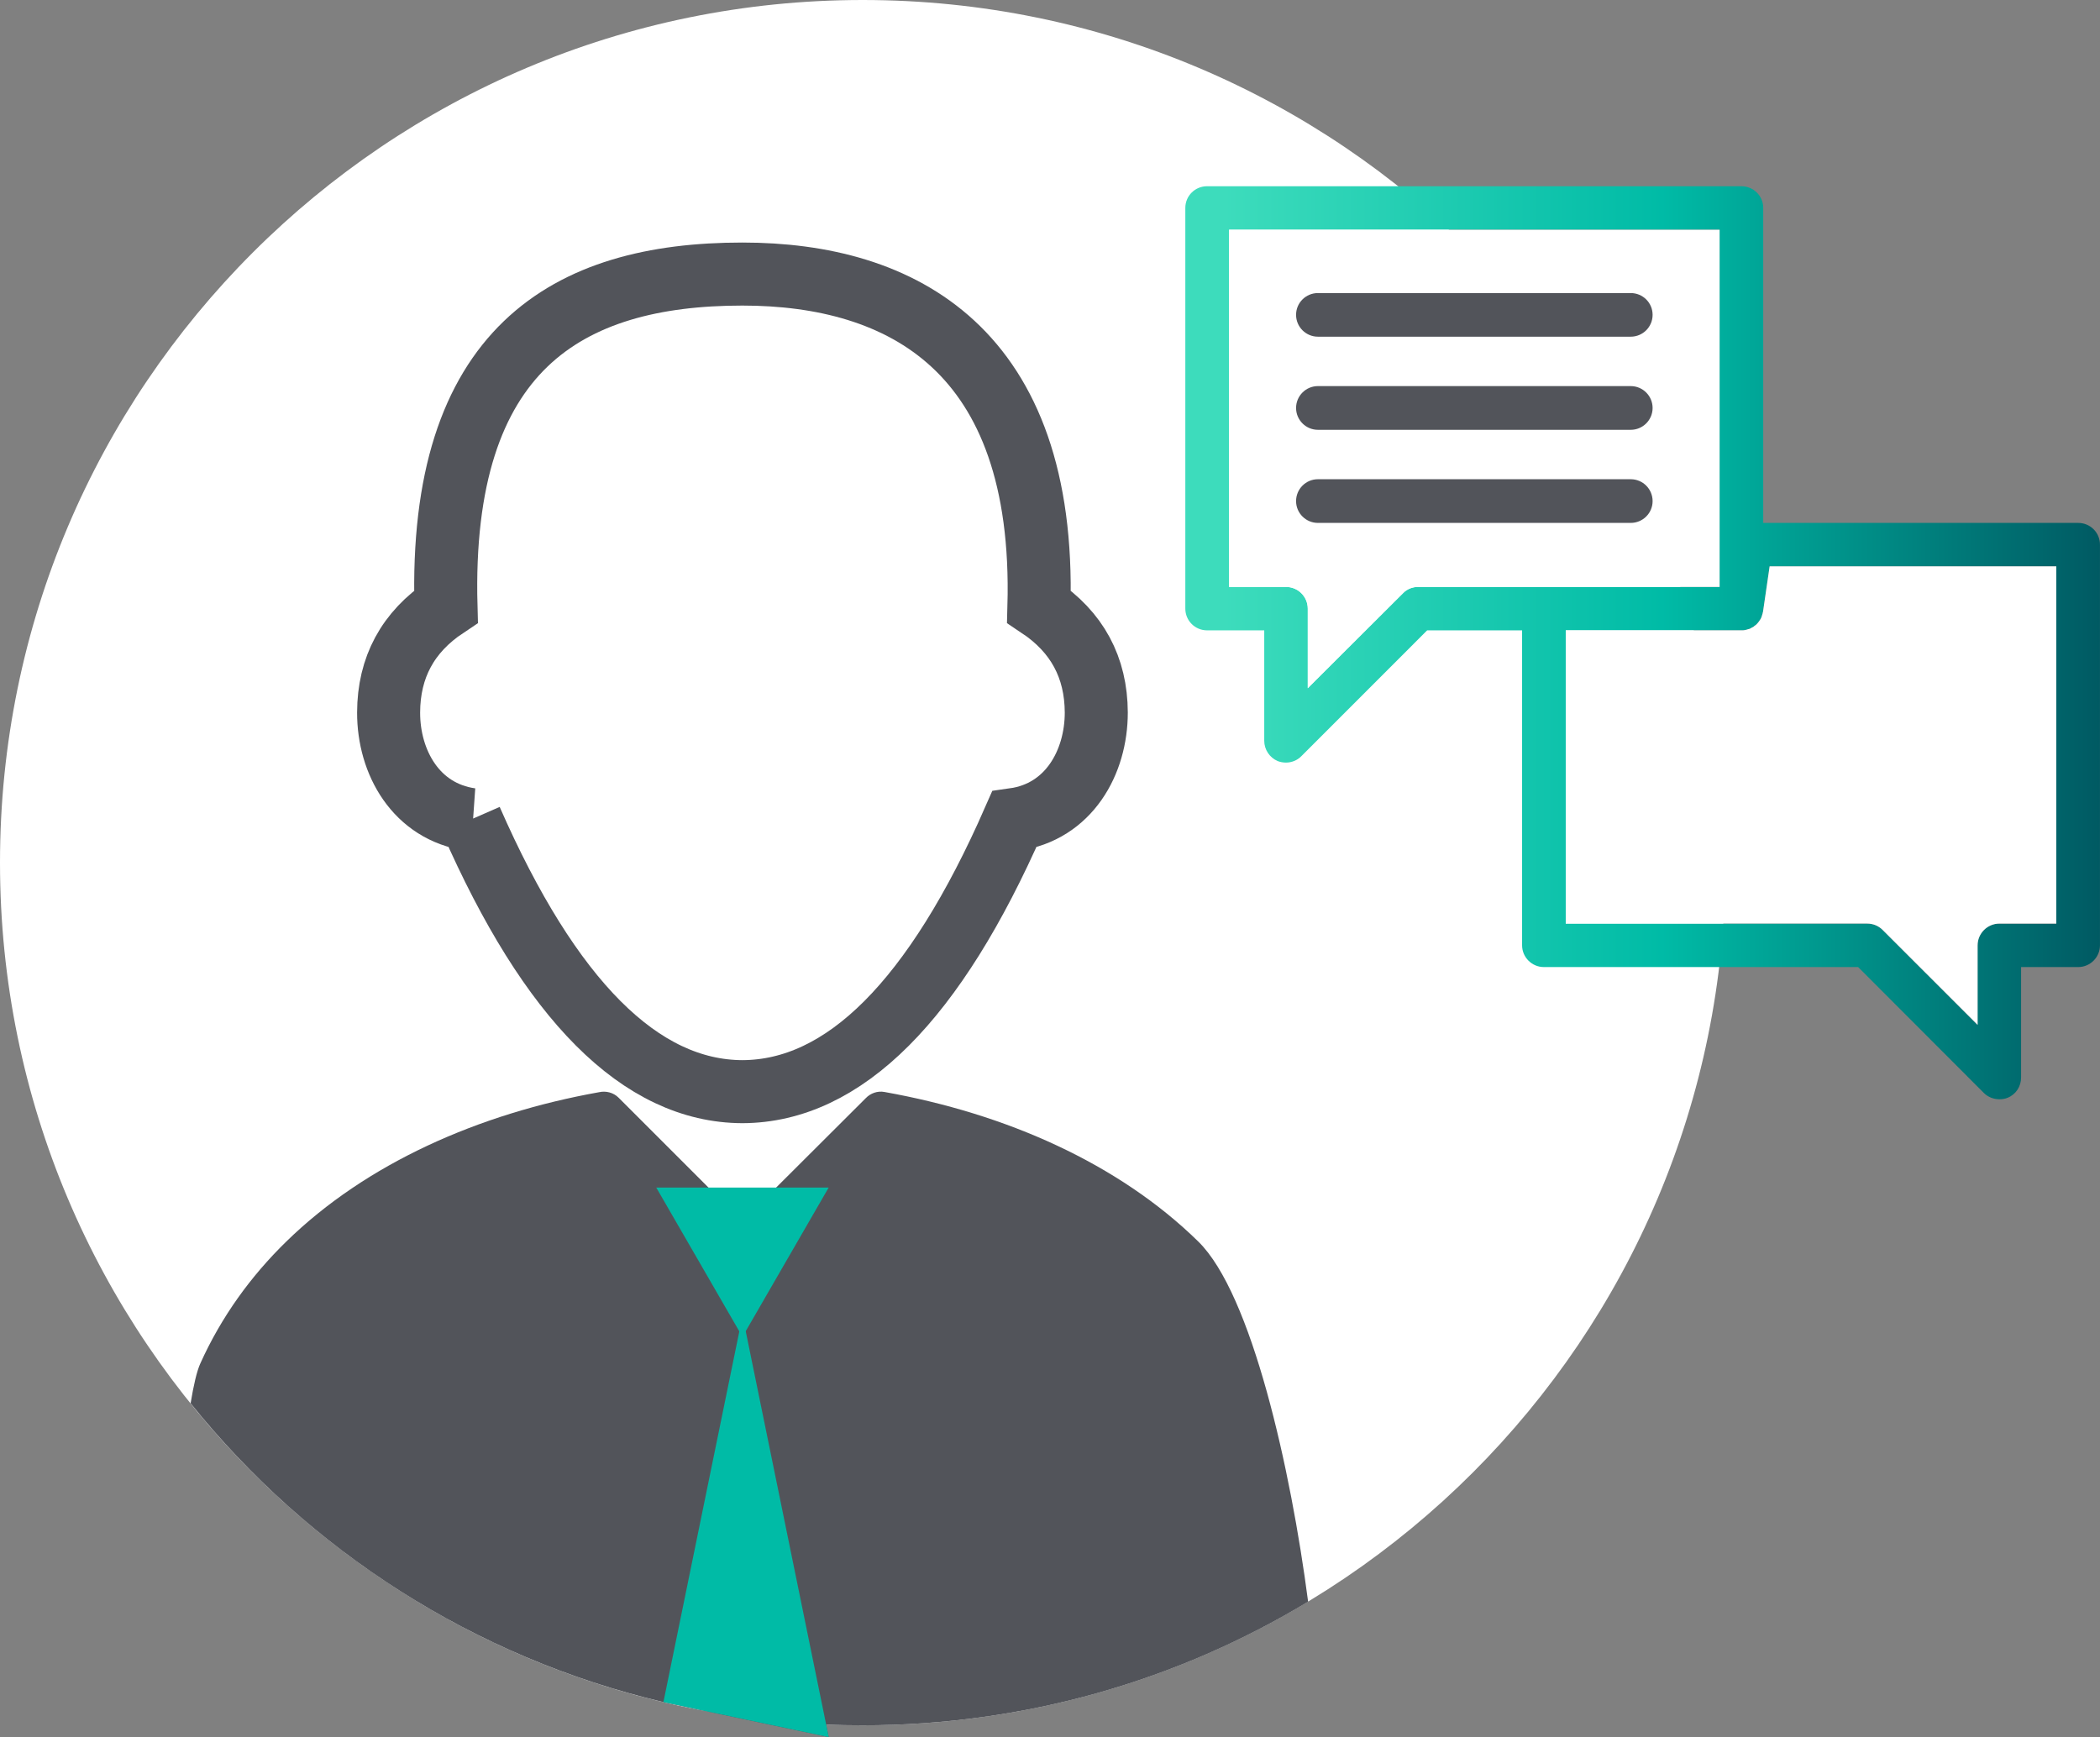 <svg xmlns="http://www.w3.org/2000/svg" xmlns:xlink="http://www.w3.org/1999/xlink" id="Layer_2" viewBox="0 0 66.629 55.118"><rect x="0" y="0" width="66.629" height="55.118" fill="#808080" stroke="none"/><defs><style>.cls-1,.cls-2{fill:none;}.cls-3{clip-path:url(#clippath);}.cls-4{fill:#00bba6;}.cls-5{fill:#fff;}.cls-6{fill:#52545a;}.cls-2{stroke:#52545a;stroke-miterlimit:10;stroke-width:2px;}.cls-7{fill:url(#Degradado_sin_nombre_29);}.cls-8{fill:url(#Degradado_sin_nombre_29-2);}</style><linearGradient id="Degradado_sin_nombre_29" x1="5926.975" y1="-3944.582" x2="5927.748" y2="-3944.582" gradientTransform="translate(-425723.745 -283304.473) scale(71.828 -71.828)" gradientUnits="userSpaceOnUse"><stop offset="0" stop-color="#00535e"></stop><stop offset=".517" stop-color="#00bba6"></stop><stop offset="1" stop-color="#3ddcbc"></stop></linearGradient><clipPath id="clippath"><path class="cls-1" d="M49.679,20.002h5.568c.048,0,.095,0,.136-.013,.019,0,.032-.007,.047-.014,.027-.006,.054-.013,.081-.02,.014-.007,.033-.014,.047-.027,.02-.007,.041-.02,.067-.034,.015-.007,.027-.02,.041-.034,.02-.013,.041-.026,.055-.04l.04-.041c.013-.02,.033-.04,.048-.06,.006-.015,.019-.028,.027-.041,.013-.02,.027-.04,.039-.068,.007-.012,.014-.034,.021-.053,.006-.02,.013-.041,.019-.068,.008-.021,.014-.034,.014-.055,0-.006,.008-.013,.008-.026l.209-1.435h9.094v11.334h-1.807c-.38,0-.69,.311-.69,.69v2.523l-3.011-3.011c-.135-.136-.311-.203-.494-.203h-9.56v-9.305Zm-10.683-12.714h15.562v11.333h-9.562c-.182,0-.358,.067-.486,.204l-3.018,3.011v-2.524c0-.386-.311-.69-.69-.69h-1.806V7.288Zm-.699-1.379c-.377,0-.689,.303-.689,.689v12.713c0,.386,.312,.69,.689,.69h1.815v3.505c0,.277,.169,.534,.427,.643,.081,.032,.175,.048,.263,.048,.176,0,.359-.07,.487-.203l3.992-3.993h3.012v9.995c0,.378,.312,.689,.689,.689h9.973l3.993,3.999c.128,.128,.311,.196,.487,.196,.087,0,.183-.013,.264-.048,.264-.107,.426-.359,.426-.643v-3.504h1.813c.379,0,.69-.311,.69-.689v-12.714c0-.386-.311-.69-.69-.69h-9.994V6.598c0-.386-.311-.689-.697-.689h-16.95Z"></path></clipPath><linearGradient id="Degradado_sin_nombre_29-2" x1="6179.929" y1="-3996.889" x2="6180.702" y2="-3996.889" gradientTransform="translate(232097.664 -150046.418) rotate(-180) scale(37.546)" xlink:href="#Degradado_sin_nombre_29"></linearGradient></defs><g id="Capa_1"><path class="cls-5" d="M54.745,27.372c0,15.117-12.255,27.372-27.373,27.372S0,42.489,0,27.372,12.254,0,27.372,0s27.373,12.254,27.373,27.372"></path><path class="cls-7" d="M54.745,27.372h0c0,15.117-12.255,27.372-27.373,27.372C12.254,54.744,0,42.489,0,27.372,0,12.254,12.254,0,27.372,0s27.373,12.254,27.373,27.372h0C54.745,12.254,42.49,0,27.372,0S0,12.254,0,27.372c0,15.117,12.254,27.372,27.372,27.372,15.118,0,27.373-12.255,27.373-27.372h0Z"></path><g class="cls-3"><rect class="cls-8" x="37.608" y="5.909" width="29.021" height="28.972"></rect></g><path class="cls-5" d="M65.242,17.972v11.334h-1.807c-.379,0-.689,.311-.689,.69v2.523l-3.012-3.011c-.135-.136-.311-.203-.494-.203h-9.56v-9.305h5.568c.048,0,.095,0,.136-.014,.02,0,.033-.006,.048-.012,.026-.007,.053-.014,.08-.022,.014-.005,.033-.012,.048-.026,.019-.007,.04-.02,.067-.034,.014-.006,.027-.02,.04-.034,.021-.013,.041-.026,.055-.04l.04-.041c.013-.02,.033-.04,.048-.06,.007-.015,.019-.027,.027-.041,.014-.019,.027-.04,.04-.068,.007-.012,.013-.034,.02-.053,.007-.02,.014-.041,.02-.068,.007-.02,.013-.034,.013-.054,0-.006,.008-.014,.008-.027l.209-1.435h9.094Z"></path><path class="cls-5" d="M54.56,7.291v11.333h-9.561c-.182,0-.359,.067-.487,.203l-3.018,3.011v-2.523c0-.386-.312-.691-.69-.691h-1.807V7.291h15.563Z"></path><path class="cls-6" d="M51.74,10.683h-9.925c-.382,0-.693-.31-.693-.693s.311-.691,.693-.691h9.925c.384,0,.694,.308,.694,.691s-.31,.693-.694,.693"></path><path class="cls-6" d="M51.74,13.638h-9.925c-.382,0-.693-.311-.693-.693s.311-.694,.693-.694h9.925c.384,0,.694,.312,.694,.694s-.31,.693-.694,.693"></path><path class="cls-6" d="M51.74,16.592h-9.925c-.382,0-.693-.31-.693-.692,0-.384,.311-.694,.693-.694h9.925c.384,0,.694,.31,.694,.694,0,.382-.31,.692-.694,.692"></path><path class="cls-6" d="M41.504,50.815v.007c-4.122,2.49-8.959,3.923-14.135,3.923-.385,0-.778-.007-1.157-.026l.081,.399-3.843-.812-1.401-.298c-6.015-1.421-11.258-4.818-15.001-9.481,.094-.574,.196-1.021,.311-1.271,.663-1.469,1.59-2.755,2.727-3.864,2.531-2.47,6.09-4.053,9.926-4.737,.216-.048,.452,.012,.615,.175l3.924,3.924,1.077-1.075,2.841-2.834c.149-.156,.373-.238,.595-.196,1.922,.344,3.776,.906,5.468,1.698,1.692,.791,3.221,1.806,4.485,3.045,1.698,1.658,2.937,7.22,3.486,11.422"></path><path class="cls-2" d="M14.938,26.005c2.517,5.744,5.394,8.622,8.616,8.634,3.227-.012,6.102-2.889,8.622-8.634,1.738-.245,2.607-1.816,2.607-3.397-.006-1.431-.608-2.554-1.819-3.361,.223-8.161-4.355-10.551-9.41-10.551-5.569,0-9.628,2.39-9.404,10.551-1.214,.808-1.816,1.931-1.82,3.361-.003,1.581,.871,3.152,2.609,3.397Z"></path><polygon class="cls-4" points="26.292 37.682 23.557 42.418 20.822 37.682 26.292 37.682"></polygon><polygon class="cls-4" points="26.293 55.118 22.449 54.306 21.049 54.008 23.458 42.242 23.559 41.755 23.661 42.242 26.212 54.718 26.293 55.118"></polygon></g></svg>